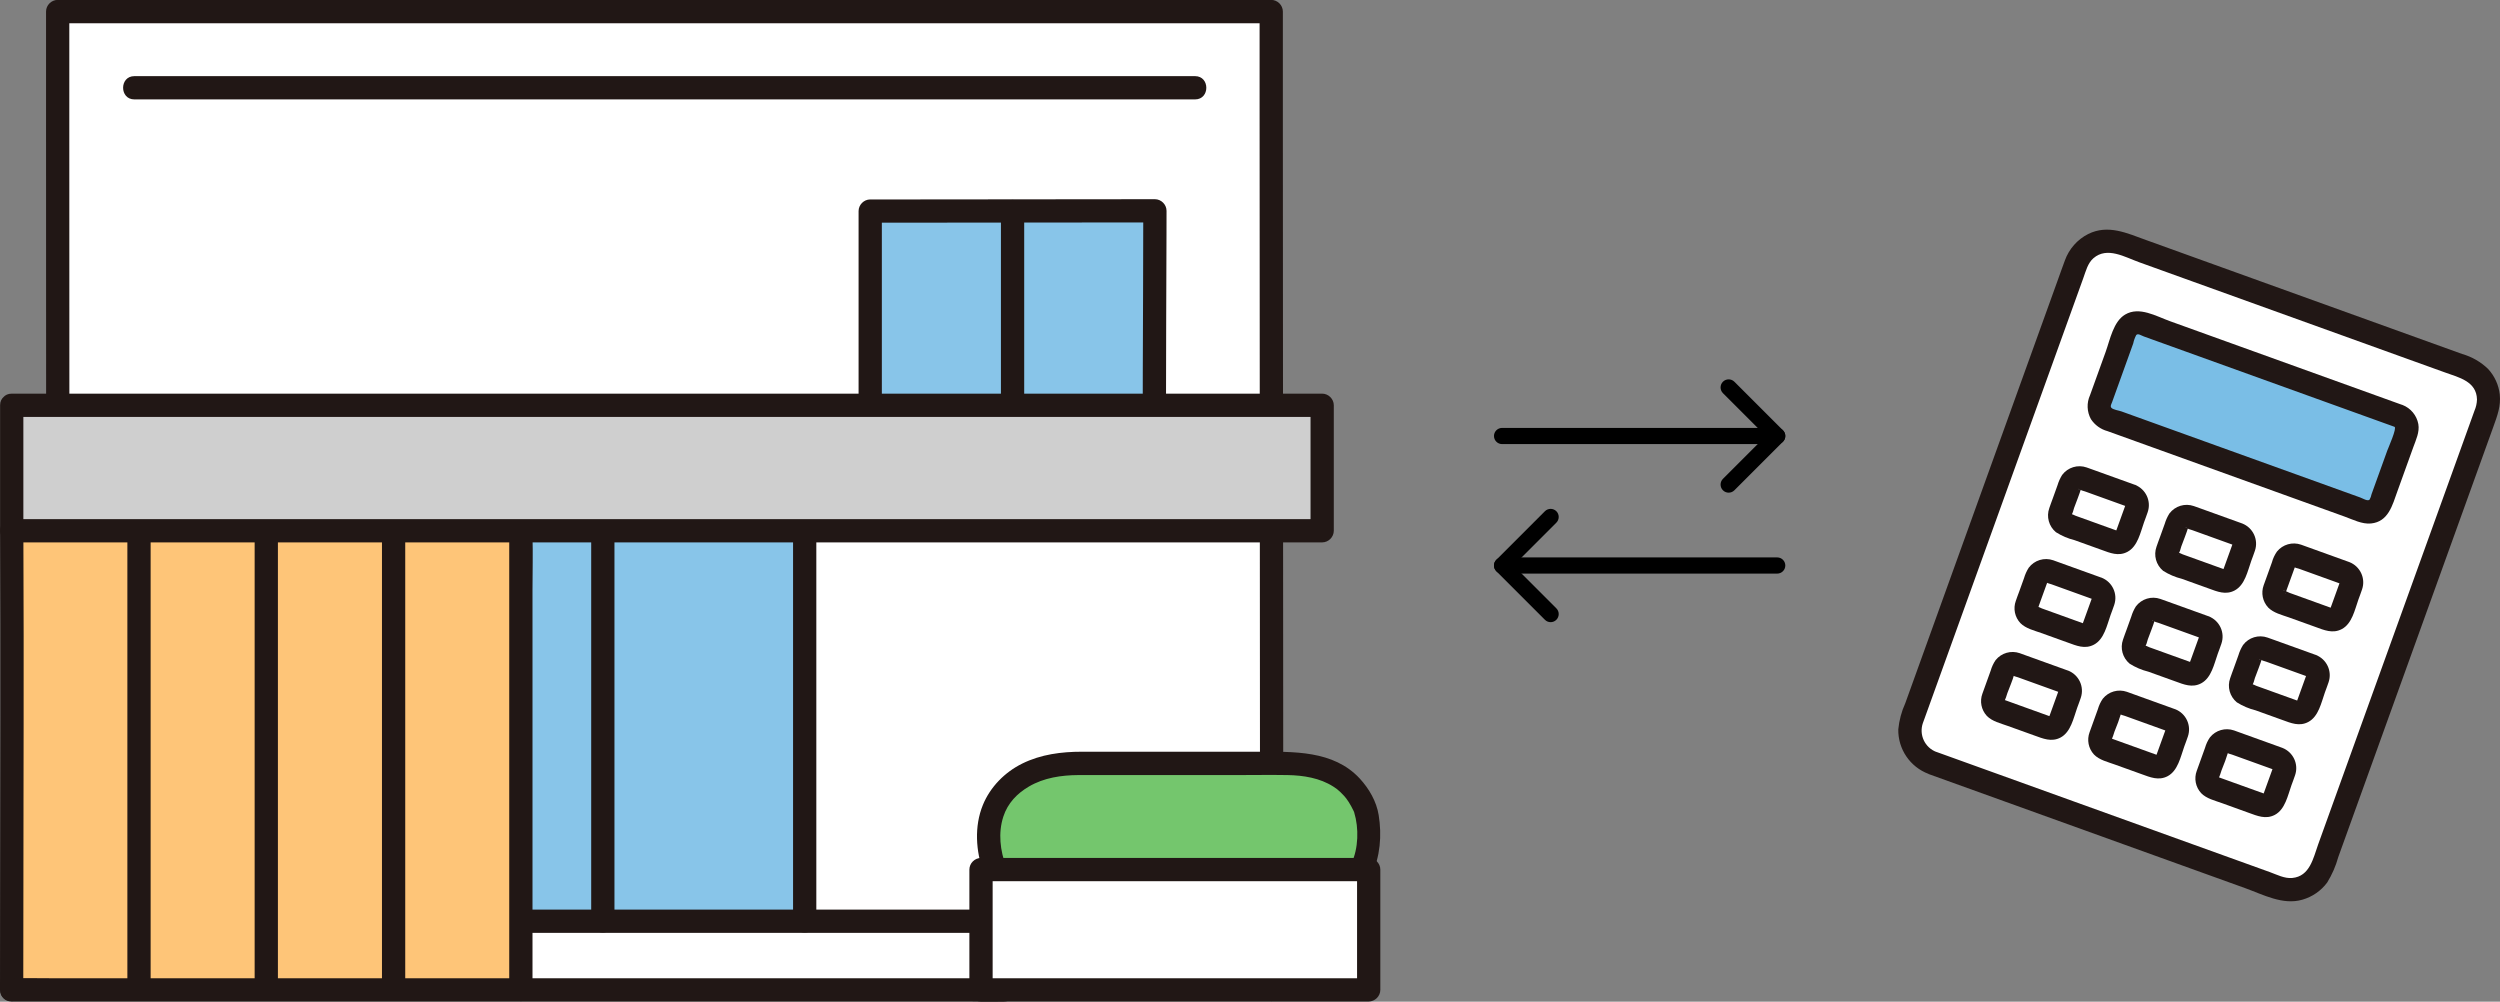 <?xml version="1.0" encoding="UTF-8"?>
<svg id="_レイヤー_2" data-name="レイヤー 2" xmlns="http://www.w3.org/2000/svg" viewBox="0 0 515.82 206.67">
  <rect x="0" y="0" width="515.82" height="206.67" fill="#808080" stroke="none"/>
  <defs>
    <style>
      .cls-1 {
        fill: #fff;
      }

      .cls-2 {
        fill: #cfcfcf;
      }

      .cls-3 {
        fill: #88c5e9;
      }

      .cls-4 {
        fill: #74c66d;
      }

      .cls-5 {
        fill: #211715;
      }

      .cls-6 {
        fill: #7abee6;
      }

      .cls-7 {
        fill: #fec578;
      }
    </style>
  </defs>
  <g id="color">
    <g id="group">
      <path class="cls-1" d="m11.97,204.24c-.03-33.33-.07-194.64-.07-201.84h250.39v2.12c0,7.55.07,149.47.1,199.72"/>
      <path class="cls-5" d="m14.37,204.24c0-10.72-.01-21.43-.02-32.15,0-16.2-.01-32.39-.02-48.59,0-17.64-.01-35.28-.02-52.92,0-14.72,0-29.44-.01-44.16,0-7.75,0-15.5,0-23.25,0-.26,0-.51,0-.77l-2.4,2.4h27.19c7.89,0,15.77,0,23.66,0h90.67c10.46,0,20.93,0,31.39,0h77.48l-2.4-2.4c0,6.38,0,12.77,0,19.15,0,12.82.01,25.64.02,38.46,0,16.53.02,33.07.03,49.6s.02,33.51.03,50.27c0,13.49.01,26.98.02,40.46,0,1.3,0,2.59,0,3.89,0,3.09,4.8,3.09,4.8,0,0-12.93-.02-25.86-.02-38.8,0-16.5-.02-33-.03-49.5s-.02-33.49-.03-50.24c0-13.49-.01-26.97-.02-40.46,0-6.76,0-13.52,0-20.29,0-.85,0-1.7,0-2.56,0-1.3-1.1-2.4-2.4-2.4H69.21c-8.26,0-16.52,0-24.79,0H11.9c-1.3,0-2.4,1.1-2.4,2.4,0,6.6,0,13.21,0,19.81,0,14.09,0,28.18.01,42.27,0,17.52.01,35.04.02,52.55,0,16.58.01,33.17.02,49.75,0,11.62,0,23.24.02,34.86,0,.86,0,1.73,0,2.59,0,3.09,4.8,3.09,4.8,0h0Z"/>
      <path class="cls-3" d="m107.65,109.52v80.57h58.32c0-5.82.1-71.41.11-80.57h-58.44Z"/>
      <path class="cls-5" d="m107.65,192.48h99.45c3.09,0,3.09-4.8,0-4.8h-99.45c-3.09,0-3.09,4.8,0,4.8h0Z"/>
      <path class="cls-5" d="m163.63,109.52v80.56c0,3.09,4.8,3.09,4.8,0v-80.56c0-3.09-4.8-3.09-4.8,0h0Z"/>
      <path class="cls-5" d="m121.98,109.52v80.56c0,3.09,4.8,3.09,4.8,0v-80.56c0-3.09-4.8-3.09-4.8,0h0Z"/>
      <path class="cls-7" d="m2.44,109.52c.11,31.28-.04,72.13-.04,95.24l105.07-.52v-94.73H2.44Z"/>
      <path class="cls-5" d="m26.28,109.52c0,11.18,0,22.35,0,33.53v60.31c0,3.09,4.8,3.09,4.8,0,0-10.86,0-21.71,0-32.57,0-15.68,0-31.35,0-47.03v-14.24c0-3.09-4.8-3.09-4.8,0h0Z"/>
      <path class="cls-5" d="m52.54,109.52c0,11.18,0,22.35,0,33.53,0,15.59,0,31.17,0,46.76,0,4.52,0,9.03,0,13.55,0,3.09,4.8,3.09,4.8,0,0-10.86,0-21.71,0-32.57,0-15.68,0-31.35,0-47.03,0-4.75,0-9.5,0-14.24,0-3.09-4.8-3.09-4.8,0h0Z"/>
      <path class="cls-5" d="m78.81,109.52v33.53c0,15.59,0,31.17,0,46.76v13.55c0,3.09,4.8,3.09,4.8,0v-93.84c0-3.09-4.8-3.09-4.8,0h0Z"/>
      <path class="cls-5" d="m.02,109.52c.12,25.6.04,51.2,0,76.8-.01,5.97-.02,11.95-.02,17.92,0,3.09,4.8,3.09,4.8,0,0-24.33.1-48.66.08-73,0-7.24-.02-14.49-.06-21.73-.01-3.09-4.81-3.09-4.8,0H.02Z"/>
      <path class="cls-5" d="m207.09,201.84H10.7c-2.65,0-5.31-.06-7.96,0-.11,0-.22,0-.34,0-3.09,0-3.09,4.8,0,4.8h196.4c2.65,0,5.31.06,7.96,0,.11,0,.22,0,.34,0,3.09,0,3.09-4.8,0-4.8h0Z"/>
      <path class="cls-4" d="m205.26,179.42c-1.56-4.11-2.21-10.37,1.21-15.05,2.68-3.68,7.5-6.85,16.02-6.85h42.5c10.28,0,14.43,4.26,16.53,8.94,1.07,2.4,1.47,8.75-.62,12.96"/>
      <path class="cls-5" d="m207.58,178.78c-1.22-3.28-1.66-6.92-.56-10.3.9-2.77,2.84-4.77,5.28-6.2,3.08-1.81,6.67-2.34,10.19-2.36,3.11-.01,6.23,0,9.34,0h23.31c3.51,0,7.02-.06,10.52,0,3.3.06,6.67.6,9.45,2.38.64.41.85.57,1.45,1.13.27.25.52.52.77.79.08.09.59.72.38.44.4.53.75,1.09,1.07,1.67.17.3.32.61.47.92.07.13.13.27.19.41-.09-.23-.08-.21-.02.01.96,3.18.89,7.38-.6,10.52-.56,1.17-.32,2.59.86,3.28,1.05.61,2.73.31,3.28-.86,1.83-3.85,2.17-8.26,1.5-12.43-.45-2.82-1.98-5.45-3.9-7.54-5.44-5.88-13.76-5.54-21.11-5.54h-36.19c-4.26,0-8.47.54-12.33,2.44-3.61,1.78-6.62,4.83-8.14,8.56-1.79,4.38-1.47,9.55.15,13.93.45,1.21,1.63,2.04,2.95,1.68,1.17-.32,2.13-1.73,1.68-2.95h0Z"/>
      <path class="cls-1" d="m202.41,204.24v-24.82h79.99v24.82"/>
      <path class="cls-5" d="m204.81,204.24v-24.82l-2.4,2.4h79.99l-2.4-2.4v24.82l2.4-2.4h-79.99c-3.09,0-3.09,4.8,0,4.8h79.99c1.3,0,2.4-1.1,2.4-2.4v-24.82c0-1.3-1.1-2.4-2.4-2.4h-79.99c-1.3,0-2.4,1.1-2.4,2.4v24.82c0,3.09,4.8,3.09,4.8,0Z"/>
      <path class="cls-3" d="m238.29,43.51c-2.53,0-54.52.05-58.74.05v40.07h58.63c0-4.51.12-38.84.12-40.12Z"/>
      <path class="cls-5" d="m240.58,83.62c0-11.69.07-23.37.1-35.06,0-1.69.01-3.37.01-5.06,0-1.3-1.1-2.4-2.4-2.4-6.61,0-13.23.01-19.84.02-10.08,0-20.16.02-30.24.03-2.89,0-5.77,0-8.66,0-1.3,0-2.4,1.1-2.4,2.4v40.07c0,3.09,4.8,3.09,4.8,0v-40.07l-2.4,2.4c7.02,0,14.03-.01,21.05-.02,9.97,0,19.93-.02,29.9-.03,2.6,0,5.19,0,7.79,0l-2.4-2.4c0,11.13-.07,22.26-.1,33.38,0,2.24-.01,4.49-.01,6.73,0,3.09,4.8,3.09,4.8,0h0Z"/>
      <path class="cls-5" d="m206.52,43.56v47.25c0,3.09,4.8,3.09,4.8,0v-7.18c0-3.09-4.8-3.09-4.8,0v7.18c0,3.09,4.8,3.09,4.8,0v-47.25c0-3.09-4.8-3.09-4.8,0h0Z"/>
      <path class="cls-5" d="m27.72,20.51c2.64,0,5.28,0,7.92,0,5.58,0,11.15,0,16.73,0,7.76,0,15.52,0,23.28,0,9.25,0,18.51,0,27.76,0,10.09,0,20.17,0,30.26,0s20.25,0,30.37,0c9.5,0,19,0,28.49,0,8.17,0,16.33,0,24.5,0,6.13,0,12.26,0,18.39,0,3.39,0,6.79,0,10.18,0,.33,0,.65,0,.98,0,3.09,0,3.09-4.8,0-4.8-2.6,0-5.2,0-7.8,0-5.54,0-11.09,0-16.63,0-7.74,0-15.47,0-23.21,0-9.24,0-18.48,0-27.72,0-10.08,0-20.16,0-30.24,0s-20.25,0-30.38,0c-9.51,0-19.02,0-28.53,0-8.19,0-16.38,0-24.56,0-6.16,0-12.32,0-18.48,0-3.43,0-6.87,0-10.3,0-.34,0-.67,0-1.01,0-3.09,0-3.09,4.8,0,4.8h0Z"/>
      <path class="cls-2" d="m2.42,83.62h270.38v25.89H2.42v-25.89Z"/>
      <path class="cls-5" d="m2.42,86.02h270.38l-2.4-2.4v25.89l2.4-2.4H2.42l2.4,2.4v-25.89c0-3.09-4.8-3.09-4.8,0v25.89c0,1.3,1.1,2.4,2.4,2.4h270.38c1.3,0,2.4-1.1,2.4-2.4v-25.89c0-1.3-1.1-2.4-2.4-2.4H2.42c-3.09,0-3.09,4.8,0,4.8Z"/>
      <path class="cls-5" d="m109.87,204.24c0-3.85,0-7.7,0-11.55,0-7.5,0-15.01,0-22.51,0-8.66,0-17.32,0-25.99,0-7.47,0-14.94,0-22.4,0-3.77.11-7.57,0-11.34,0-.09,0-.18,0-.27,0-3.09-4.8-3.09-4.8,0s0,6.31,0,9.46c0,7.14,0,14.29,0,21.43,0,8.64,0,17.28,0,25.92,0,7.78,0,15.57,0,23.35,0,4.44,0,8.87,0,13.31,0,.2,0,.39,0,.59,0,3.09,4.8,3.09,4.8,0h0Z"/>
    </g>
    <path d="m356.67,101.65c-.43,0-.85-.16-1.18-.49-.65-.65-.65-1.71,0-2.36l8.84-8.84-8.84-8.84c-.65-.65-.65-1.71,0-2.36s1.71-.65,2.36,0l10.02,10.02c.65.65.65,1.71,0,2.36l-10.02,10.02c-.33.33-.75.49-1.18.49Z"/>
    <path d="m366.69,91.63h-56.77c-.92,0-1.67-.75-1.67-1.67s.75-1.67,1.67-1.67h56.77c.92,0,1.67.75,1.67,1.67s-.75,1.67-1.67,1.67Z"/>
    <path d="m319.94,128.37c-.43,0-.85-.16-1.18-.49l-10.02-10.02c-.65-.65-.65-1.71,0-2.36l10.02-10.02c.65-.65,1.71-.65,2.36,0s.65,1.71,0,2.36l-8.84,8.84,8.84,8.84c.65.65.65,1.71,0,2.36-.33.33-.75.49-1.18.49Z"/>
    <path d="m366.69,118.35h-56.77c-.92,0-1.67-.75-1.67-1.67s.75-1.67,1.67-1.67h56.77c.92,0,1.67.75,1.67,1.67s-.75,1.67-1.67,1.67Z"/>
    <path class="cls-1" d="m398.73,157.44l71.37,25.73c3.67,1.33,7.72-.57,9.04-4.24h0c8.68-24.09,21.58-59.87,33.88-94,1.33-3.67-.57-7.72-4.24-9.05,0,0,0,0,0,0l-71.37-25.73c-3.67-1.32-7.73.58-9.05,4.26l-33.88,93.98c-1.33,3.67.58,7.73,4.25,9.05h0Z"/>
    <path class="cls-1" d="m473.93,114.63l9.97,3.59c1.03.37,1.57,1.51,1.2,2.55l-2.1,5.81c-.37,1.03-1.51,1.57-2.55,1.2l-9.97-3.59c-1.03-.37-1.57-1.51-1.2-2.55l2.1-5.81c.37-1.03,1.51-1.57,2.55-1.2Z"/>
    <path class="cls-1" d="m460.11,152.96l9.97,3.59c1.03.37,1.57,1.51,1.2,2.55l-2.1,5.81c-.37,1.03-1.51,1.57-2.55,1.2l-9.97-3.59c-1.03-.37-1.57-1.51-1.2-2.55h0s2.1-5.81,2.1-5.81c.37-1.03,1.51-1.57,2.55-1.2h0Z"/>
    <path class="cls-1" d="m438,144.99l9.97,3.59c1.03.37,1.57,1.51,1.2,2.55l-2.1,5.81c-.37,1.03-1.51,1.57-2.55,1.2l-9.97-3.59c-1.03-.37-1.57-1.51-1.2-2.55l2.1-5.82c.37-1.03,1.51-1.57,2.55-1.2h0Z"/>
    <path class="cls-1" d="m415.89,137.02l9.97,3.59c1.03.37,1.57,1.51,1.2,2.55l-2.1,5.81c-.37,1.03-1.51,1.57-2.55,1.2l-9.98-3.6c-1.03-.37-1.57-1.51-1.2-2.55l2.1-5.82c.37-1.03,1.51-1.57,2.55-1.2h0Z"/>
    <path class="cls-1" d="m467.02,133.8l9.97,3.59c1.03.37,1.57,1.51,1.2,2.55l-2.1,5.82c-.37,1.03-1.51,1.57-2.55,1.2l-9.97-3.59c-1.03-.37-1.57-1.51-1.2-2.55l2.1-5.81c.37-1.03,1.51-1.57,2.55-1.2h0Z"/>
    <path class="cls-1" d="m444.91,125.82l9.97,3.59c1.03.37,1.57,1.51,1.2,2.55l-2.1,5.82c-.37,1.03-1.51,1.57-2.55,1.2l-9.97-3.59c-1.03-.37-1.57-1.51-1.2-2.55l2.1-5.82c.37-1.03,1.51-1.57,2.55-1.2h0Z"/>
    <path class="cls-1" d="m422.8,117.85l9.97,3.59c1.03.37,1.57,1.51,1.2,2.55l-2.1,5.81c-.37,1.03-1.51,1.57-2.55,1.2l-9.97-3.59c-1.03-.37-1.57-1.51-1.2-2.55l2.1-5.81c.37-1.03,1.51-1.57,2.55-1.2h0Z"/>
    <path class="cls-1" d="m451.82,106.66l9.97,3.59c1.03.37,1.57,1.51,1.2,2.55l-2.1,5.82c-.37,1.03-1.51,1.57-2.55,1.2l-9.97-3.59c-1.03-.37-1.57-1.51-1.2-2.55l2.1-5.81c.37-1.03,1.51-1.57,2.55-1.2h0Z"/>
    <path class="cls-1" d="m429.71,98.69l9.97,3.59c1.03.37,1.57,1.51,1.2,2.55h0s-2.1,5.82-2.1,5.82c-.37,1.03-1.51,1.57-2.55,1.2h0s-9.97-3.59-9.97-3.59c-1.03-.37-1.57-1.51-1.2-2.55h0s2.1-5.81,2.1-5.81c.37-1.03,1.51-1.57,2.55-1.2h0s0,0,0,0Z"/>
    <path class="cls-6" d="m494.87,85.81l-52.94-19.08c-1.38-.5-2.9.22-3.4,1.6,0,0,0,0,0,0l-5.29,14.68c-.5,1.38.22,2.9,1.6,3.4h0s52.94,19.08,52.94,19.08c1.38.5,2.9-.21,3.4-1.59h0c1.34-3.72,3.74-10.38,5.29-14.68.5-1.38-.21-2.9-1.59-3.41,0,0,0,0,0,0Z"/>
    <path class="cls-5" d="m495.69,83.56l-47.99-17.3c-2.83-1.02-6.31-3.09-9.22-1.36-2.43,1.43-3.12,5.18-4.01,7.66l-3.24,8.98c-.72,1.58-.65,3.41.18,4.93.8,1.23,2.03,2.11,3.44,2.49l48.92,17.63c1.7.61,3.58,1.6,5.42,1.42,3.61-.35,4.43-3.78,5.46-6.64l3.27-9.07c.55-1.53,1.34-3.13,1.05-4.8-.33-1.79-1.57-3.29-3.28-3.95-2.84-1.23-4.45,3.29-1.63,4.52.54.23-1.27,4.28-1.5,4.91l-3.24,8.98c-.08.39-.21.77-.4,1.12-.39.42-1.42-.25-1.93-.43l-49.3-17.77c-.51-.18-1.7-.34-2.05-.74-.29-.33-.03-.68.14-1.15l4.37-12.14c.12-.6.33-1.18.62-1.72.35-.41,1.07.12,1.56.29l51.71,18.64c2.9,1.04,4.53-3.47,1.62-4.52Z"/>
    <path class="cls-5" d="m397.91,159.7l65.31,23.54c3.71,1.34,7.81,3.57,11.83,2.39,2.05-.59,3.85-1.83,5.12-3.55,1-1.63,1.77-3.39,2.28-5.24,1.38-3.82,2.75-7.64,4.13-11.46,6.63-18.39,13.26-36.79,19.89-55.18,1.78-4.94,3.56-9.88,5.34-14.82l2.67-7.41c.79-2.19,1.55-4.22,1.29-6.59-.22-1.96-1.07-3.8-2.41-5.26-1.5-1.45-3.34-2.51-5.34-3.08l-65.21-23.51c-3.94-1.42-7.87-3.29-11.97-1.24-2.23,1.13-3.94,3.08-4.79,5.43-.55,1.45-1.05,2.92-1.58,4.37l-31.36,87.01c-.77,1.7-1.26,3.52-1.44,5.38-.08,4.08,2.43,7.77,6.25,9.2,2.88,1.12,4.51-3.4,1.63-4.52-2.41-.9-3.65-3.56-2.8-5.99.11-.32.23-.64.35-.96l32.74-90.82c.52-1.43.91-3.09,2.1-4.12,2.83-2.44,6.48-.22,9.44.84l63.07,22.73c2.88,1.04,6.54,1.84,6.62,5.58-.02.8-.2,1.59-.52,2.33l-3.96,11c-6.61,18.32-13.21,36.65-19.82,54.97-2.82,7.83-5.64,15.65-8.46,23.48-1.02,2.84-1.72,6.62-5.36,6.95-1.6.15-3.17-.69-4.64-1.22l-68.75-24.78c-2.91-1.05-4.54,3.47-1.63,4.52Z"/>
    <path class="cls-5" d="m484.72,115.97l-8.76-3.16c-.4-.14-.79-.3-1.19-.43-1.79-.62-3.78-.05-4.97,1.42-.47.68-.83,1.43-1.04,2.23l-.97,2.7c-.24.67-.5,1.34-.73,2.02-.58,1.59-.22,3.37.94,4.61,1.1,1.11,2.8,1.51,4.24,2.02l5.48,1.97c1.8.65,3.57,1.45,5.46.45,2.13-1.13,2.68-4.01,3.43-6.11.25-.69.52-1.38.75-2.08.78-2.28-.39-4.77-2.64-5.64-1.25-.44-2.61.2-3.07,1.44-.42,1.25.22,2.6,1.44,3.07-.62-.26.14.16-.13-.09-.25-.23.16.44-.1-.12l-.03-.12c-.04-.17-.04-.15,0,.08v-.24c-.04.24-.04.26-.01.08.09-.28-.07.14-.09.19l-1.62,4.49c-.09.26-.2.52-.29.79l-.07.19v.03c-.04.08,0,.01.11-.2l-.11.16.16-.17c-.18.14-.2.16-.06.05.15-.03.48-.32.13-.09.01,0,.57-.05.04-.03.08,0,.16,0,.23.04l-8.84-3.19c-.23-.08-.84-.44-1.09-.39-.07.01-.44-.42.19.12-.38-.32.02.05.03.08l-.12-.14c.14.25.17.29.1.13l-.04-.08c.09.3.1.32.05.06.02.03.05.57.04.07.01.56-.08.27-.02.2.1-.19.17-.39.22-.6l1.65-4.56c.09-.17.16-.35.2-.54,0-.04-.31.36-.02.04-.38.42-.1.14-.04.07l-.22.13c.2-.09.22-.1.04-.04l-.12.04c.26-.04.24-.04-.08,0,.23.05.22.13-.08-.02.02,0,.05,0,.06.02.36.2.75.34,1.16.42l8.76,3.16c1.25.45,2.62-.2,3.07-1.45.45-1.25-.2-2.62-1.44-3.07h0Z"/>
    <path class="cls-5" d="m470.9,154.3l-8.71-3.14c-.41-.15-.82-.31-1.24-.45-1.79-.62-3.78-.06-4.97,1.42-.46.66-.8,1.4-1.02,2.17l-.99,2.75c-.24.67-.49,1.33-.72,2-.59,1.58-.24,3.35.9,4.59,1.1,1.15,2.88,1.55,4.33,2.08l5.48,1.98c1.78.64,3.53,1.41,5.4.43,2.13-1.13,2.68-4.01,3.43-6.11.25-.69.52-1.38.75-2.08.78-2.28-.39-4.77-2.64-5.64-1.25-.44-2.61.2-3.07,1.44-.42,1.25.22,2.6,1.44,3.07-.61-.26.14.16-.13-.09-.25-.23.16.44-.1-.12-.03-.07-.12-.48-.02-.04-.09-.41-.04-.19-.03-.04-.03-.37.02-.18-.08.08l-1.62,4.48c-.09.25-.19.51-.28.76l-.08.21c-.05.15.32-.5,0,0,.23-.34.16-.14,0-.05.06-.04.64-.43.23-.16,0,0,.58-.08.04-.03.18-.02.31.07.24.04l-6.73-2.42-3.21-1.16s-.15-.04.06.05l.1.06c-.22-.16-.22-.15.01.05,0-.03-.23-.49.01.04s.04.06.02.04v.24c.04-.24.04-.26.01-.08-.09.28,0,.04.02.02.25-.56.46-1.14.63-1.74.54-1.29,1.02-2.62,1.43-3.96-.02.07-.19.36-.03.06l-.18.18c.18-.14.19-.16.03-.05l-.11.07c.24-.11.22-.1-.08,0,.09,0,.49-.04-.08,0,.41-.02.04.02-.08-.02.02,0,.05.02.07.03.38.19.78.33,1.19.43l8.71,3.14c1.25.45,2.62-.2,3.07-1.44s-.2-2.62-1.44-3.07h0Z"/>
    <path class="cls-5" d="m448.79,146.33l-8.71-3.14c-.41-.15-.82-.31-1.24-.45-1.79-.62-3.78-.06-4.97,1.42-.46.66-.8,1.4-1.02,2.17l-.99,2.75c-.24.67-.49,1.33-.72,2-.59,1.58-.24,3.35.9,4.59,1.1,1.15,2.88,1.55,4.33,2.08l5.47,1.97c1.78.64,3.53,1.41,5.4.43,2.13-1.13,2.68-4.01,3.43-6.11.25-.69.52-1.38.75-2.08.78-2.28-.38-4.77-2.64-5.64-1.25-.44-2.62.2-3.07,1.44-.42,1.25.22,2.6,1.44,3.07-.62-.26.14.16-.13-.09-.25-.23.16.44-.1-.12-.03-.07-.12-.48-.02-.04-.09-.41-.04-.19-.03-.04-.03-.37.02-.18-.07.07l-1.62,4.49c-.09.25-.19.51-.28.76l-.08.21c-.05.15.32-.5,0,0,.23-.34.16-.14.01-.05.06-.04.65-.43.23-.16,0,0,.58-.08.04-.03.18-.02.31.07.24.04l-6.72-2.42-3.21-1.16s-.15-.04.06.05l.1.06c-.22-.16-.22-.15.01.05,0-.03-.23-.49.01.04s.04.06.02.04v.24c.04-.24.04-.26.01-.08-.09.28,0,.04.02.02.25-.56.46-1.14.63-1.74.54-1.29,1.02-2.62,1.43-3.96-.02.07-.19.36-.03.06l-.18.18c.17-.14.18-.16.03-.05l-.11.07c.24-.11.22-.1-.08,0,.09,0,.49-.04-.08,0,.41-.02.04.02-.08-.02.02,0,.05.02.07.03.38.19.78.33,1.19.43l8.71,3.14c1.25.45,2.62-.2,3.07-1.44s-.2-2.62-1.44-3.07h0Z"/>
    <path class="cls-5" d="m426.68,138.36l-8.71-3.14c-.41-.15-.82-.31-1.24-.45-1.79-.62-3.78-.06-4.97,1.42-.46.66-.8,1.4-1.02,2.17l-.99,2.75c-.24.67-.49,1.33-.72,2-.59,1.58-.24,3.35.9,4.59,1.1,1.15,2.88,1.55,4.33,2.08l5.48,1.97c1.78.64,3.53,1.41,5.4.43,2.13-1.13,2.68-4.01,3.43-6.11.25-.69.52-1.38.75-2.08.78-2.28-.38-4.77-2.64-5.64-1.25-.44-2.62.2-3.07,1.44-.42,1.25.22,2.6,1.44,3.07-.62-.26.14.16-.13-.09-.25-.23.16.44-.1-.12-.03-.07-.12-.48-.02-.04-.09-.41-.04-.19-.03-.04-.03-.37.02-.18-.07.07l-1.62,4.49c-.09.25-.19.51-.28.76l-.08.21c-.05.15.32-.5,0,0,.23-.34.16-.14.01-.05.06-.04.65-.43.23-.16,0,0,.58-.08.04-.03.18-.02.32.07.24.04l-6.72-2.42-3.21-1.16s-.15-.04.07.05l.1.06c-.22-.16-.22-.15.01.05,0-.03-.23-.49.01.04s.04.06.02.04v.24c.04-.24.04-.26.01-.08-.09.28,0,.04.02.02.25-.56.46-1.14.63-1.74.47-1.3,1.09-2.62,1.43-3.96-.02.07-.19.36-.03.06l-.18.18c.18-.14.18-.16.03-.05l-.11.07c.24-.11.22-.1-.08,0,.09,0,.49-.04-.08,0,.41-.02.04.02-.08-.02.03,0,.05.02.07.03.38.19.78.33,1.19.43l8.71,3.14c1.25.45,2.62-.2,3.07-1.44s-.2-2.62-1.44-3.07h0Z"/>
    <path class="cls-5" d="m477.81,135.13l-8.66-3.12c-.43-.15-.86-.32-1.29-.46-1.84-.65-3.89-.03-5.06,1.54-.41.66-.73,1.37-.95,2.11l-.97,2.7c-.24.68-.51,1.35-.73,2.03-.64,1.78-.09,3.77,1.37,4.98,1.19.75,2.5,1.31,3.87,1.65l5.53,1.99c1.76.64,3.5,1.39,5.35.41,2.13-1.13,2.68-4.01,3.43-6.11.25-.69.52-1.38.75-2.08.78-2.28-.38-4.77-2.64-5.64-1.25-.44-2.62.2-3.07,1.44-.42,1.25.22,2.6,1.44,3.07-.62-.26.14.16-.13-.09-.25-.23.16.44-.1-.12-.03-.07-.11-.48-.02-.04-.09-.41-.04-.19-.03-.04-.03-.37.02-.18-.08.08l-1.62,4.49c-.09.25-.19.51-.28.76-.03.06-.06.13-.07.2.02.2.28-.46,0,0,.21-.33.16-.15,0-.05.05-.03.59-.21.32-.18-.39.05.58-.06-.06-.01,0,0,.24.04.24.04l-8.8-3.17c-.35-.19-.72-.33-1.11-.4-.02,0-.04-.02-.06-.02l.21.12-.16-.11.17.16c-.14-.18-.16-.2-.05-.06.03.15.32.49.09.13,0,.01.06.57.03.04.02.45-.08.26-.01.17.26-.52.46-1.08.59-1.65.49-1.35,1.06-2.69,1.47-4.07.05-.18-.26.35-.05.09s-.44.27.05-.03c-.13.08-.27.15-.41.2.41-.15.05.03-.05-.03-.61-.34,1.35.49-.04-.02.03,0,.06.02.08.03.39.19.8.33,1.22.44l8.66,3.12c1.25.45,2.62-.2,3.07-1.44s-.2-2.62-1.44-3.07h0Z"/>
    <path class="cls-5" d="m455.7,127.16l-8.66-3.12c-.43-.15-.86-.32-1.29-.46-1.84-.65-3.89-.02-5.06,1.54-.41.66-.73,1.37-.95,2.11l-.97,2.7c-.24.68-.51,1.35-.73,2.03-.64,1.78-.09,3.77,1.37,4.98,1.19.75,2.5,1.31,3.87,1.65l5.53,1.99c1.76.64,3.5,1.39,5.35.41,2.13-1.13,2.68-4.01,3.43-6.11.25-.69.52-1.38.75-2.08.78-2.28-.38-4.77-2.64-5.64-1.25-.44-2.62.2-3.07,1.44-.42,1.25.22,2.6,1.44,3.07-.62-.26.14.16-.13-.09-.25-.23.16.44-.1-.12-.03-.07-.12-.48-.02-.04-.09-.41-.04-.19-.03-.04-.03-.37.02-.18-.08.08l-1.62,4.49c-.09.25-.19.51-.28.76-.03.06-.06.13-.07.2.02.2.28-.45,0,0,.21-.33.16-.15.01-.05.05-.03.59-.21.32-.18-.39.05.58-.06-.06-.01,0,0,.25.04.24.04l-8.8-3.17c-.35-.19-.72-.33-1.11-.4-.02,0-.04-.02-.06-.02l.21.12-.16-.11.17.16c-.14-.18-.16-.2-.05-.06.03.15.32.49.09.13,0,.01.06.57.03.04.02.45-.08.26-.01.17.26-.52.46-1.08.59-1.65.49-1.35,1.06-2.69,1.47-4.07.05-.18-.26.35-.05.09s-.44.27.04-.03c-.13.08-.27.15-.41.2.41-.15.05.03-.05-.03-.61-.34,1.35.49-.04-.02.03,0,.06.02.08.03.39.19.8.33,1.22.44l8.66,3.12c1.25.45,2.62-.2,3.07-1.44s-.2-2.62-1.44-3.07h0Z"/>
    <path class="cls-5" d="m433.59,119.19l-8.71-3.14c-.41-.15-.82-.31-1.24-.45-1.84-.64-3.89-.02-5.06,1.54-.42.67-.75,1.4-.97,2.16l-1,2.78c-.23.63-.48,1.26-.69,1.9-.58,1.59-.21,3.36.95,4.59,1.11,1.12,2.85,1.52,4.3,2.04l5.47,1.97c1.78.64,3.53,1.42,5.4.43,2.13-1.13,2.68-4.01,3.43-6.11.25-.69.52-1.38.75-2.08.78-2.28-.38-4.77-2.64-5.64-1.25-.44-2.62.2-3.07,1.44-.42,1.25.22,2.6,1.44,3.07-.62-.26.14.16-.13-.09-.25-.23.16.44-.1-.12-.03-.07-.12-.48-.02-.04-.09-.41-.04-.19-.03-.04-.03-.37.02-.18-.07.07l-1.62,4.49c-.09.25-.19.51-.28.76l-.08.21c-.05.15.32-.5,0,0,.23-.34.16-.14.01-.05.06-.04.64-.43.23-.16,0,0,.58-.08.04-.03.18-.02.31.06.24.04l-8.84-3.19c-.23-.08-.84-.44-1.09-.39.01,0-.39-.07.08.05l.11.07c-.22-.16-.21-.13.03.08-.02-.06-.18-.47.02.08-.16-.44,0,.04,0,.08.02-.58,0,.36,0-.01,0-.28-.15.28,0,.1.09-.18.16-.36.2-.56l.39-1.09c.49-1.36.99-2.71,1.47-4.06.05-.14-.11.17-.11.17.45-.45-.26.22.03-.05.2-.18-.28.11-.34.13.16-.05.36.02-.05-.03.47.05.03.01-.04-.02.03,0,.05.01.07.03.38.19.78.33,1.19.43l8.71,3.14c1.25.45,2.62-.2,3.07-1.44s-.2-2.62-1.44-3.07h0Z"/>
    <path class="cls-5" d="m462.61,108l-8.66-3.12c-.43-.15-.86-.32-1.29-.46-1.84-.65-3.89-.02-5.06,1.54-.41.66-.73,1.37-.95,2.11l-.97,2.7c-.24.68-.51,1.35-.73,2.03-.64,1.78-.09,3.77,1.37,4.98,1.19.75,2.5,1.31,3.87,1.65l5.53,1.99c1.76.64,3.5,1.39,5.35.41,2.13-1.13,2.68-4.01,3.43-6.11.25-.69.52-1.38.75-2.08.78-2.28-.38-4.77-2.64-5.64-1.25-.44-2.61.2-3.07,1.44-.42,1.25.22,2.6,1.44,3.07-.62-.26.14.16-.13-.09-.25-.23.16.44-.1-.12-.03-.07-.12-.48-.02-.04-.09-.41-.04-.19-.03-.04-.03-.37.02-.18-.08.08l-1.62,4.49c-.09.25-.19.51-.28.76-.03.06-.06.13-.07.2.02.2.28-.45,0,0,.21-.33.16-.15,0-.05.05-.03.59-.21.32-.18-.39.05.58-.06-.06-.01,0,0,.24.04.24.04l-.28-.1-8.52-3.07c-.35-.19-.72-.33-1.11-.4-.02,0-.04-.02-.06-.02l.21.12-.16-.11.17.16c-.15-.18-.16-.2-.05-.05.03.15.32.49.09.13,0,.01.05.57.03.04.02.45-.08.26-.01.17.26-.52.46-1.08.59-1.65.49-1.35,1.06-2.69,1.47-4.07.05-.18-.26.35-.05.09s-.44.27.04-.03c-.13.08-.27.15-.41.2.41-.15.06.03-.05-.03-.61-.34,1.35.49-.04-.02.03,0,.06.02.08.03.39.19.8.33,1.22.44l8.66,3.12c1.25.45,2.62-.2,3.07-1.44.45-1.25-.2-2.62-1.44-3.07h0s0,0,0,0Z"/>
    <path class="cls-5" d="m440.49,100.03l-8.66-3.12c-.43-.15-.86-.32-1.29-.46-1.84-.65-3.89-.02-5.06,1.54-.41.66-.73,1.37-.95,2.11l-.97,2.7c-.24.68-.51,1.35-.73,2.03-.64,1.78-.09,3.77,1.37,4.98,1.19.75,2.5,1.31,3.87,1.65l5.53,1.99c1.76.64,3.5,1.39,5.35.41,2.13-1.13,2.68-4.01,3.43-6.11.25-.69.52-1.38.75-2.08.78-2.28-.38-4.77-2.64-5.64-1.25-.44-2.61.2-3.07,1.44-.42,1.25.22,2.6,1.44,3.07-.62-.26.14.16-.13-.09-.25-.23.16.44-.1-.12-.03-.07-.12-.48-.02-.04-.09-.41-.04-.19-.03-.04-.03-.37.02-.18-.08.08l-1.62,4.49c-.09.25-.19.51-.28.76-.03.06-.06.13-.07.2.02.2.28-.45,0,0,.21-.33.16-.15.01-.05.05-.03.59-.21.32-.18-.39.05.58-.06-.06-.01,0,0,.24.04.24.04l-.28-.1-8.52-3.07c-.35-.19-.72-.33-1.11-.4-.02,0-.04-.02-.06-.02l.21.12-.16-.11.17.16c-.15-.18-.16-.2-.05-.05.03.15.32.49.09.13,0,.01.06.57.03.04.02.45-.08.26-.01.17.26-.52.46-1.08.59-1.65.49-1.35,1.06-2.69,1.47-4.07.05-.18-.26.35-.05.09s-.44.27.05-.03c-.13.08-.27.15-.41.19.41-.15.06.03-.05-.03-.61-.34,1.35.49-.04-.02.03,0,.06.02.08.03.39.19.8.33,1.22.44l8.66,3.12c1.25.45,2.62-.2,3.07-1.44.45-1.25-.2-2.62-1.44-3.07h0s0,0,0,0Z"/>
  </g>
</svg>